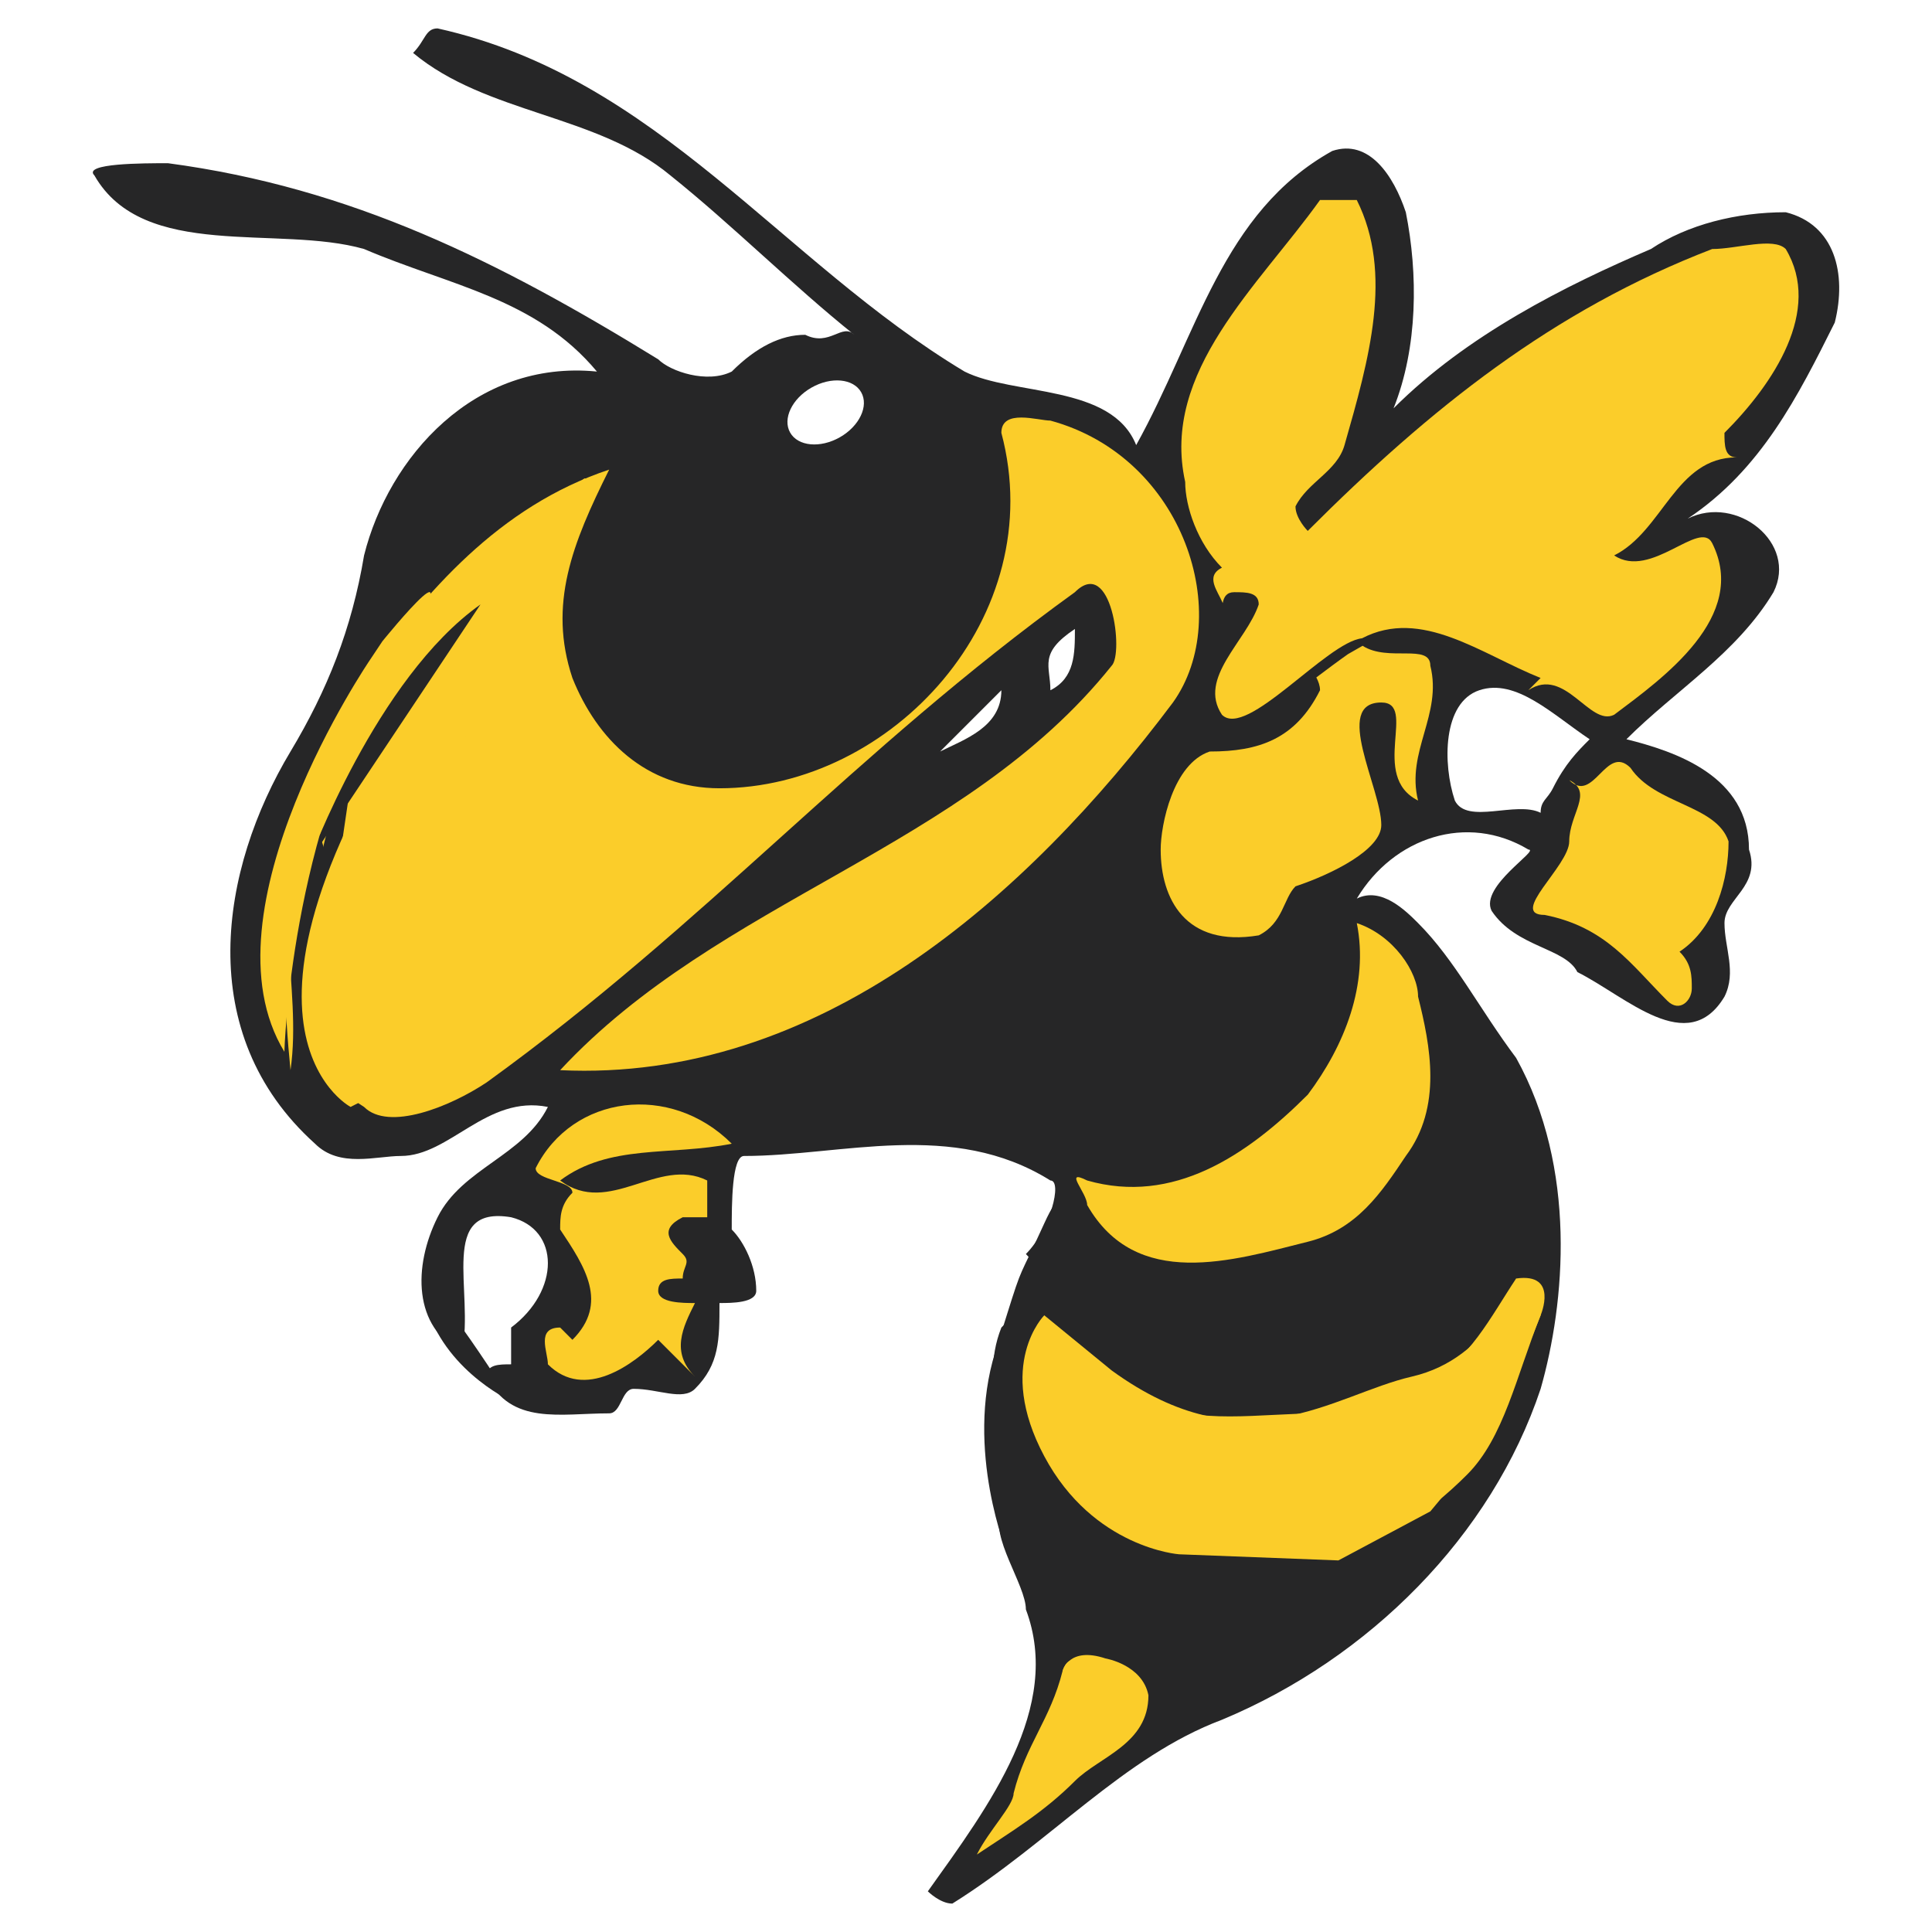 <?xml version="1.0" encoding="utf-8"?>
<!-- Generator: Adobe Illustrator 13.0.0, SVG Export Plug-In . SVG Version: 6.00 Build 14948)  -->
<!DOCTYPE svg PUBLIC "-//W3C//DTD SVG 1.0//EN" "http://www.w3.org/TR/2001/REC-SVG-20010904/DTD/svg10.dtd">
<svg version="1.0" id="Layer_1" xmlns="http://www.w3.org/2000/svg" xmlns:xlink="http://www.w3.org/1999/xlink" x="0px" y="0px"
	 width="192.756px" height="192.756px" viewBox="0 0 192.756 192.756" enable-background="new 0 0 192.756 192.756"
	 xml:space="preserve">
<g>
	<polygon fill-rule="evenodd" clip-rule="evenodd" fill="#FFFFFF" points="0,0 192.756,0 192.756,192.756 0,192.756 0,0 	"/>
	<path fill-rule="evenodd" clip-rule="evenodd" fill="#FFFFFF" d="M46.104,127.559c1.641-3.281,2.445-7.336,4.891-6.113
		c4.891,1.223,4.891,7.336,0,11.004c0,1.225,0,2.447,0,3.67c-1.223,0-2.446,0-2.446,1.223c2.446,4.891,7.337,3.668,12.228,3.668
		c1.223,0,1.223-2.445,2.446-2.445c2.446,0,4.891,1.223,6.114,0c2.446-2.445,2.446-4.891,2.446-8.561c1.223,0,3.668,0,3.668-1.223
		c0-2.445-1.222-4.891-2.445-6.113c0-2.445,0-7.336,1.223-7.336c9.782,0,20.787-3.67,30.57,2.445c1.223,0,0,4.891-2.446,7.336
		c1.223,1.223,1.223,2.445,1.223,3.668c-1.223,1.223-2.445,2.445-3.668,3.668c-2.446,6.115,1.223,12.229,0,18.344
		c-1.223,2.445,2.445,7.336,2.445,9.781c3.669,9.783-3.668,19.564-9.782,28.125c0,0,1.223,1.223,2.445,1.223
		c9.783-6.115,17.119-14.674,26.901-18.342c14.674-6.115,26.901-18.342,31.793-33.016c2.445-8.561,3.668-22.012-2.445-33.016
		c-3.669-4.891-6.114-9.782-9.783-13.451c-1.222-1.223-3.668-3.668-6.113-2.445c3.668-6.114,11.005-8.56,17.119-4.892
		c1.223,0-4.892,3.668-3.669,6.114c2.446,3.668,7.337,3.668,8.56,6.113c4.892,2.447,11.005,8.56,14.674,2.447
		c1.223-2.447,0-4.892,0-7.337c0-2.445,3.668-3.668,2.445-7.337c0-7.337-7.336-9.782-12.228-11.005
		c4.892-4.891,11.005-8.56,14.674-14.674c2.445-4.891-3.669-9.782-8.561-7.336c7.337-4.891,11.006-12.228,14.674-19.565
		c1.224-4.891,0-9.782-4.891-11.005c-4.892,0-9.783,1.223-13.451,3.668c-8.56,3.668-18.342,8.56-25.679,15.896
		c2.445-6.114,2.445-13.451,1.224-19.565c-1.224-3.668-3.669-7.336-7.337-6.114c-11.006,6.114-13.451,18.342-19.565,29.347
		c-2.445-6.114-12.228-4.891-17.119-7.336C77.896,26.067,65.668,7.726,43.658,2.834c-1.223,0-1.223,1.223-2.445,2.445
		c7.336,6.114,18.342,6.114,25.679,12.228c6.114,6.114,12.228,11.005,18.342,15.896c-1.223-1.223-2.446,1.223-4.891,0
		c-2.446,0-4.892,1.223-7.337,3.668c-2.446,1.223-6.114,0-7.336-1.223c-15.896-9.783-30.57-17.12-48.912-19.565
		c-2.446,0-8.56,0-7.337,1.223c4.891,8.56,18.342,4.891,26.902,7.337c8.56,3.668,17.119,4.891,23.233,12.228
		c-12.228-1.223-20.788,8.559-24.456,18.342c0,2.445,1.223,6.114,0,7.337c-7.337,15.896-18.342,35.459-3.668,51.356
		c2.445,2.445,6.114,1.225,8.56,1.225c4.891-1.225,8.559-6.115,14.673-4.893c-2.445,4.893-8.56,6.113-11.005,11.006
		c-2.445,4.891-2.445,12.229,2.446,12.229C49.772,133.674,44.881,130.004,46.104,127.559L46.104,127.559z"/>
	<path fill-rule="evenodd" clip-rule="evenodd" fill="#262627" d="M28.984,74.979c-7.034,11.723-9.782,28.125,2.446,39.128
		c2.445,2.445,6.114,1.225,8.56,1.225c4.891,0,8.559-6.115,14.673-4.893c-2.445,4.893-8.56,6.113-11.005,11.006
		c-2.445,4.891-2.445,11.004,2.446,13.451c1.223-6.115-2.446-14.674,4.891-13.451c4.891,1.223,4.891,7.336,0,11.004
		c0,1.225,0,2.447,0,3.67c-1.223,0-2.446,0-2.446,1.223c2.446,4.891,7.337,3.668,12.228,3.668c1.223,0,1.223-2.445,2.446-2.445
		c2.446,0,4.891,1.223,6.114,0c2.446-2.445,2.446-4.891,2.446-8.561c1.223,0,3.668,0,3.668-1.223c0-2.445-1.222-4.891-2.445-6.113
		c0-2.445,0-7.336,1.223-7.336c9.782,0,20.787-3.67,30.57,2.445c1.223,0,0,4.891-2.446,7.336c1.223,1.223,1.223,2.445,1.223,3.668
		c-1.223,1.223-2.445,2.445-3.668,3.668c-2.446,6.115,1.223,12.229,0,18.344c-1.223,2.445,2.445,7.336,2.445,9.781
		c3.669,9.783-3.668,19.564-9.782,28.125c0,0,1.223,1.223,2.445,1.223c9.783-6.115,17.119-14.674,26.901-18.342
		c14.674-6.115,26.901-18.342,31.793-33.016c2.445-8.561,3.668-22.012-2.445-33.016c-3.669-4.891-6.114-9.782-9.783-13.451
		c-1.222-1.223-3.668-3.668-6.113-2.445c3.668-6.114,11.005-8.56,17.119-4.892c1.223,0-4.892,3.668-3.669,6.114
		c2.446,3.668,7.337,3.668,8.56,6.113c4.892,2.447,11.005,8.56,14.674,2.447c1.223-2.447,0-4.892,0-7.337
		c0-2.445,3.668-3.668,2.445-7.337c0-7.337-7.336-9.782-12.228-11.005c4.892-4.891,11.005-8.56,14.674-14.674
		c2.445-4.891-3.669-9.782-8.561-7.336c7.337-4.891,11.006-12.228,14.674-19.565c1.224-4.891,0-9.782-4.891-11.005
		c-4.892,0-9.783,1.223-13.451,3.668c-8.56,3.668-18.342,8.56-25.679,15.896c2.445-6.114,2.445-13.451,1.224-19.565
		c-1.224-3.668-3.669-7.336-7.337-6.114c-11.006,6.114-13.451,18.342-19.565,29.347c-2.445-6.114-12.228-4.891-17.119-7.336
		C77.896,26.067,65.668,7.726,43.658,2.834c-1.223,0-1.223,1.223-2.445,2.445c7.336,6.114,18.342,6.114,25.679,12.228
		c6.114,4.891,12.228,11.005,18.342,15.896c-1.223-1.223-2.446,1.223-4.891,0c-2.446,0-4.892,1.223-7.337,3.668
		c-2.446,1.223-6.114,0-7.336-1.223c-15.896-9.783-30.57-17.12-48.912-19.565c-2.446,0-8.56,0-7.337,1.223
		c4.891,8.56,18.342,4.891,26.902,7.337c8.56,3.668,17.119,4.891,23.233,12.228c-12.228-1.223-20.788,8.559-23.233,18.342
		C35.098,62.751,32.653,68.865,28.984,74.979L28.984,74.979z"/>
	<path fill-rule="evenodd" clip-rule="evenodd" fill="#FFFFFF" d="M84.01,39.518l-1.223-1.223l-1.223,1.223
		C82.787,39.518,82.787,39.518,84.01,39.518L84.01,39.518z"/>
	<path fill-rule="evenodd" clip-rule="evenodd" fill="#FFFFFF" d="M154.932,78.647c-0.547,1.094-1.223,1.223-1.223,2.446
		c-2.445-1.223-7.337,1.223-8.56-1.223c-1.223-3.668-1.223-9.782,2.445-11.005c3.669-1.223,7.337,2.446,11.006,4.891
		C157.377,74.979,156.154,76.202,154.932,78.647L154.932,78.647z"/>
	<path fill-rule="evenodd" clip-rule="evenodd" fill="#FFFFFF" d="M107.243,62.751c0,2.445,0,4.891-2.445,6.114
		C104.798,66.419,103.574,65.197,107.243,62.751L107.243,62.751z"/>
	<path fill-rule="evenodd" clip-rule="evenodd" fill="#FFFFFF" d="M98.684,70.088l1.223-1.223c0,3.668-3.668,4.891-6.114,6.114
		C95.015,73.756,97.46,71.311,98.684,70.088L98.684,70.088z"/>
	<path fill-rule="evenodd" clip-rule="evenodd" fill="#FBCD2A" d="M71.782,78.647c17.163,0,33.016-17.119,28.124-35.461
		c0-2.445,3.668-1.223,4.892-1.223c13.45,3.668,18.342,19.564,12.228,28.124c-14.674,19.565-35.461,37.906-61.14,36.684
		c15.896-17.119,40.352-22.01,55.025-40.352c1.223-1.223,0-11.005-3.668-7.337c-22.01,15.896-36.684,33.016-58.694,48.912
		c-3.668,2.445-9.782,4.891-12.228,2.445c-9.782-6.113,0-18.341-4.891-28.124c-4.891,7.337-1.223,15.895-2.446,24.456
		c-1.223-12.228-1.223-26.901,8.56-37.906c0,0-1.223-1.223-2.446-2.446l1.223,1.223c6.114-8.56,13.451-17.119,24.456-20.788
		c-3.668,7.337-6.114,13.451-3.668,20.788C59.554,73.756,64.445,78.647,71.782,78.647L71.782,78.647z"/>
	<path fill-rule="evenodd" clip-rule="evenodd" fill="#FBCD2A" d="M130.476,123.891c-7.502,1.877-17.119,4.891-22.01-3.668
		c0-1.223-2.445-3.67,0-2.445c8.56,2.445,15.896-2.445,22.01-8.561c3.669-4.891,6.114-11.006,4.892-17.119
		c3.668,1.223,6.113,4.891,6.113,7.337c1.224,4.891,2.446,11.004-1.222,15.896C137.812,119,135.367,122.668,130.476,123.891
		L130.476,123.891z"/>
	<path fill-rule="evenodd" clip-rule="evenodd" fill="#FBCD2A" d="M129.253,154.461c-3.618-0.604-6.113,0-9.782,0
		c-2.445,0-4.892-3.668-8.56-3.668c-3.668-1.225-6.113-4.893-7.337-8.561c0-3.668-1.223-7.336-1.223-11.006
		c4.892,1.223,7.337,6.115,12.228,8.561c4.892,2.445,11.006,1.223,17.12,1.223c3.668,0,7.336-2.445,11.005-3.668
		c3.668-1.223,6.113-6.115,8.56-9.783c0,2.445,2.445,2.445,2.445,3.668c-2.445,6.115-3.668,12.229-7.337,15.896
		C142.704,150.793,136.59,155.684,129.253,154.461L129.253,154.461z"/>
	<path fill-rule="evenodd" clip-rule="evenodd" fill="#FBCD2A" d="M107.243,177.693c-3.118,3.117-6.114,4.891-9.783,7.336
		c1.223-2.445,3.668-4.891,3.668-6.113c1.223-4.891,3.669-7.336,4.892-12.229c1.223-3.668,4.891,3.67,8.559,2.447
		C114.579,174.025,109.688,175.248,107.243,177.693L107.243,177.693z"/>
	<path fill-rule="evenodd" clip-rule="evenodd" fill="#FBCD2A" d="M68.114,125.113c0.865,0.865,0,1.223,0,2.445
		c-1.223,0-2.445,0-2.445,1.223s2.445,1.223,3.668,1.223c-1.223,2.445-2.445,4.893,0,7.338c-1.223-1.223-2.445-2.445-3.668-3.668
		c-2.446,2.445-7.337,6.113-11.005,2.445c0-1.223-1.223-3.67,1.223-3.67l1.223,1.225c3.668-3.67,1.223-7.338-1.223-11.006
		c0-1.223,0-2.445,1.223-3.668c0-1.223-3.668-1.223-3.668-2.447c3.668-7.336,13.451-8.559,19.564-2.445
		c-6.114,1.225-12.228,0-17.119,3.67c4.891,3.668,9.783-2.445,14.673,0c0,0,0,2.445,0,3.668c0,0-1.223,0-2.445,0
		C65.668,122.668,66.891,123.891,68.114,125.113L68.114,125.113z"/>
	<path fill-rule="evenodd" clip-rule="evenodd" fill="#FBCD2A" d="M156.562,83.946c0-2.734,2.446-4.891,0-6.114
		c2.446,2.445,3.669-3.668,6.114-1.223c2.445,3.668,8.56,3.668,9.782,7.337c0,3.668-1.223,8.56-4.891,11.005
		c1.223,1.223,1.223,2.446,1.223,3.668s-1.223,2.445-2.445,1.223c-3.669-3.668-6.114-7.336-12.229-8.559
		C150.449,91.283,156.562,86.392,156.562,83.946L156.562,83.946z"/>
	<path fill-rule="evenodd" clip-rule="evenodd" fill="#FFFFFF" d="M83.788,43.629c-1.958,1.112-4.175,0.903-4.954-0.468
		c-0.778-1.37,0.177-3.381,2.134-4.493c1.957-1.112,4.174-0.904,4.953,0.467C86.701,40.505,85.745,42.518,83.788,43.629
		L83.788,43.629z"/>
	<path fill-rule="evenodd" clip-rule="evenodd" fill="#262627" d="M100.518,155.072c0,0-4.28-10.395-1.223-20.176
		c0.472-1.51,0.842-2.699,1.142-3.656c1.64-5.242,1.164-3.496,3.75-9.184c3.057-6.725,1.834,3.057,1.834,3.057l-4.892,17.73
		L100.518,155.072L100.518,155.072z"/>
	<path fill-rule="evenodd" clip-rule="evenodd" fill="#FBCD2A" d="M104.187,131.227c0,0-4.892,4.893,0,14.062
		c4.891,9.172,13.45,9.783,13.45,9.783l15.896,0.611l9.171-4.891l6.113-7.338l4.892-12.229c0,0,1.834-4.279-2.445-3.668
		c0,0-2.446,7.949-10.395,9.783c-7.947,1.834-16.507,9.17-29.958-0.611L104.187,131.227L104.187,131.227z"/>
	<path fill-rule="evenodd" clip-rule="evenodd" fill="#262627" d="M47.938,60.306c-10.394,7.337-17.119,25.678-17.119,25.678
		L47.938,60.306L47.938,60.306z"/>
	<path fill-rule="evenodd" clip-rule="evenodd" fill="#262627" d="M32.042,98.211c0,0-2.446-12.227,3.057-20.787L32.042,98.211
		L32.042,98.211z"/>
	<path fill-rule="evenodd" clip-rule="evenodd" fill="#FBCD2A" d="M34.978,110.439c0,0-16.219-8.506,10.494-45.931
		c26.712-37.426,4.293-0.567,1.431-0.567c-2.862,0,1.908,24.951,1.908,24.951l-7.155,18.145L34.978,110.439L34.978,110.439z"/>
	<path fill-rule="evenodd" clip-rule="evenodd" fill="#FBCD2A" d="M36.933,65.808c0,0-17.119,25.067-8.56,39.129
		c0,0,0.611-22.01,10.394-37.906c9.782-15.896-0.611-3.057-0.611-3.057L36.933,65.808L36.933,65.808z"/>
	<path fill-rule="evenodd" clip-rule="evenodd" fill="#262627" d="M50.995,139.787c0,0-0.509-0.232-1.284-0.707
		c-1.428-0.875-3.76-2.574-5.491-5.184c-0.748-1.125-1.383-2.42-1.784-3.893C40.601,123.279,50.995,139.787,50.995,139.787
		L50.995,139.787z"/>
	<path fill-rule="evenodd" clip-rule="evenodd" fill="#FBCD2A" d="M106.021,166.688c0,0,0.611-2.445,4.279-1.223
		c0,0,3.668,0.611,4.279,3.67l-1.223,2.445h-7.336V166.688L106.021,166.688z"/>
	<path fill-rule="evenodd" clip-rule="evenodd" fill="#FBCD2A" d="M142.704,66.419c0-2.266-4.196-0.339-6.759-1.989l-1.453,0.831
		c-1.008,0.711-2.116,1.539-3.163,2.328c0.206,0.387,0.37,0.831,0.37,1.276c-2.446,4.891-6.114,6.114-11.006,6.114
		c-3.668,1.223-4.891,7.337-4.891,9.782c0,4.892,2.445,9.783,9.782,8.56c2.445-1.223,2.445-3.668,3.668-4.891
		c3.669-1.223,8.56-3.668,8.56-6.114c0-3.668-4.891-12.228,0-12.228c3.668,0-1.223,7.336,3.668,9.782
		C140.259,74.979,143.927,71.311,142.704,66.419L142.704,66.419z"/>
	<path fill-rule="evenodd" clip-rule="evenodd" fill="#FBCD2A" d="M173.273,45.632c-1.223,0-1.223-1.223-1.223-2.445
		c4.892-4.891,9.782-12.228,6.114-18.342c-1.223-1.223-4.892,0-7.337,0c-15.896,6.114-28.124,15.896-40.353,28.124
		c0,0-1.223-1.223-1.223-2.445c1.223-2.446,4.141-3.485,4.892-6.114c2.445-8.559,4.891-17.119,1.223-24.456c0,0-2.445,0-3.668,0
		c-6.114,8.56-15.896,17.119-13.451,28.124c0,2.446,1.223,6.114,3.668,8.56c-1.713,0.856-0.427,2.312,0.077,3.528
		c0.114-0.628,0.403-1.083,1.146-1.083c1.223,0,2.445,0,2.445,1.223c-1.223,3.668-6.114,7.337-3.669,11.005
		c2.446,2.445,10.439-7.244,13.973-7.627c5.939-3.101,11.88,1.582,17.82,3.958l-1.223,1.223c3.668-2.446,6.114,3.668,8.56,2.446
		c4.891-3.668,13.45-9.783,9.782-17.119c-1.223-2.446-6.114,3.668-9.782,1.223C165.937,52.969,167.16,45.632,173.273,45.632
		L173.273,45.632z"/>
</g>
</svg>
